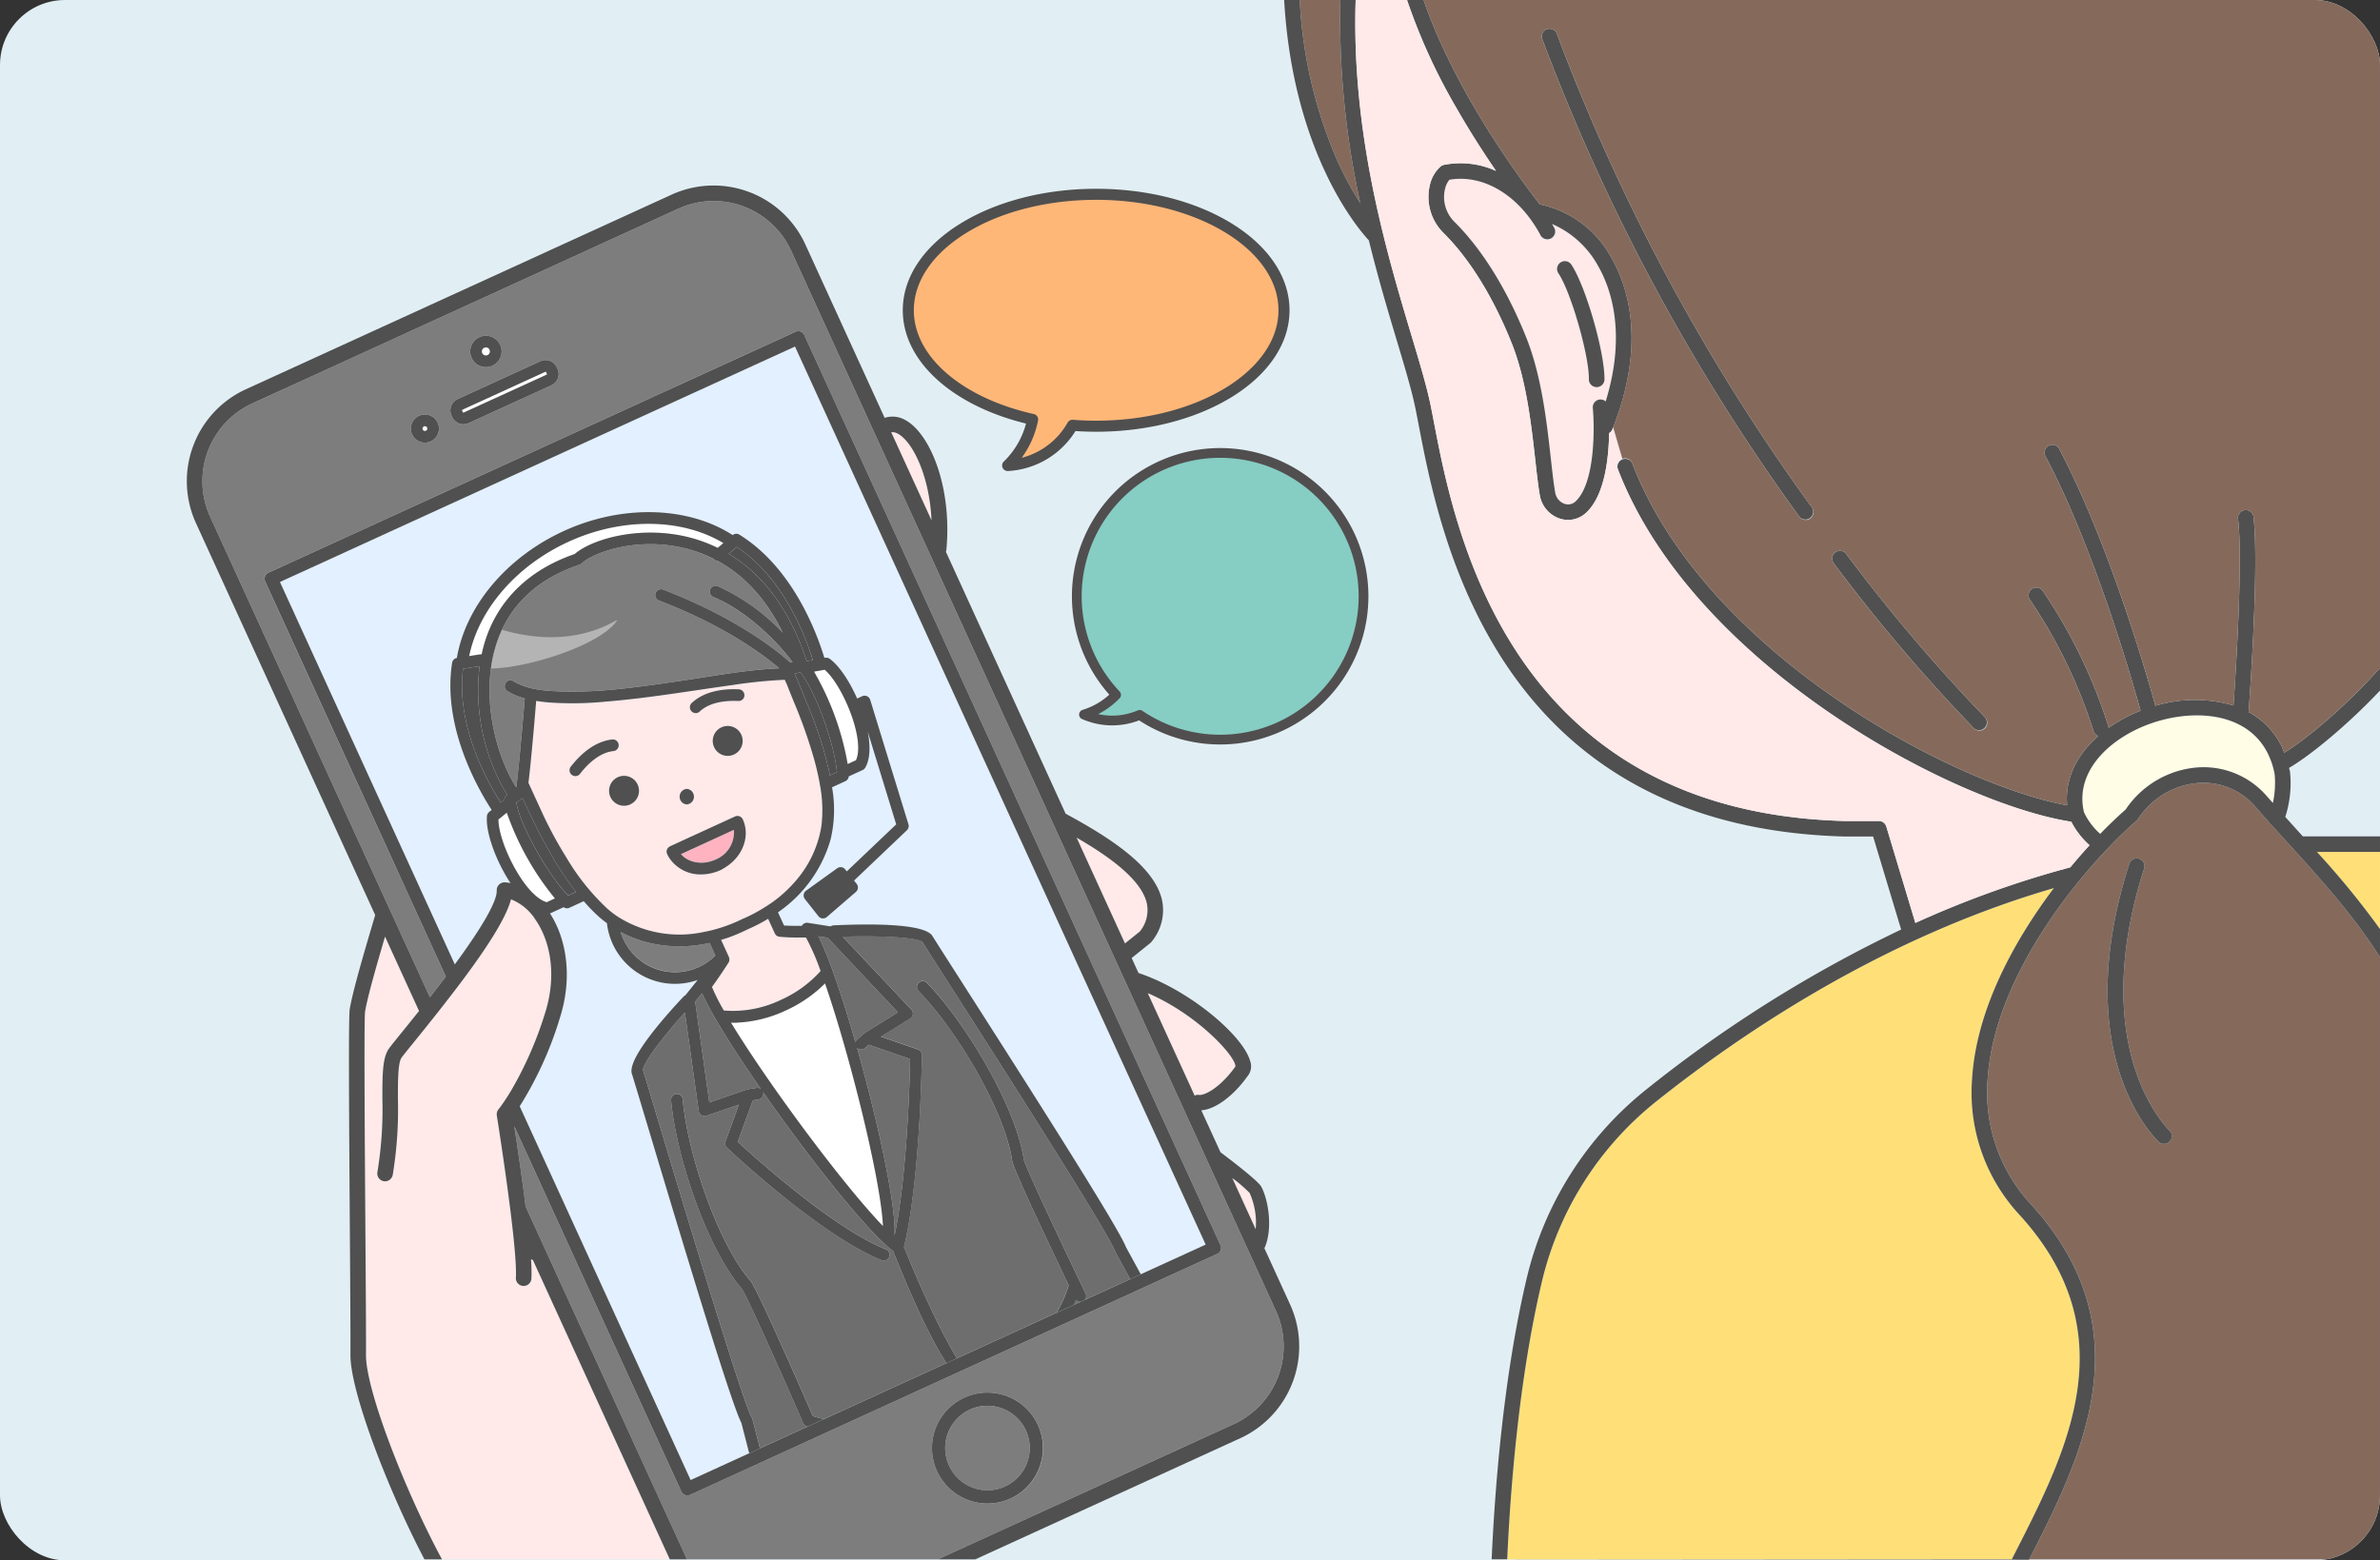 <svg xmlns="http://www.w3.org/2000/svg" xmlns:xlink="http://www.w3.org/1999/xlink" width="366" height="240" viewBox="0 0 366 240">
  <rect x="0" y="0" width="366" height="240" fill="#333333" stroke="none"/>
  <defs>
    <clipPath id="clip-path">
      <rect id="長方形_1425" data-name="長方形 1425" width="366" height="240" rx="10" transform="translate(295 2009)" fill="#e1eff5"/>
    </clipPath>
    <clipPath id="clip-path-2">
      <path id="パス_1644" data-name="パス 1644" d="M97.512,210.715l63.662-29.106-32.652-58.255L120.91,92.391,96.456,58.969l-35.28,6.2-12.9,27.225,8.769,26.693L75.432,134.8l5.935,6.4-2.181,12.243Z" transform="translate(-48.276 -58.969)" fill="none"/>
    </clipPath>
  </defs>
  <g id="グループ_1043" data-name="グループ 1043" transform="translate(-295 -2079)">
    <rect id="長方形_1431" data-name="長方形 1431" width="366" height="240" rx="10" transform="translate(295 2079)" fill="#e1eff5"/>
    <g id="マスクグループ_11" data-name="マスクグループ 11" transform="translate(0 70)" clip-path="url(#clip-path)">
      <g id="グループ_939" data-name="グループ 939" transform="translate(305.141 2010.671)">
        <g id="グループ_938" data-name="グループ 938" transform="translate(18.579 -2.023)">
          <g id="グループ_936" data-name="グループ 936">
            <g id="グループ_929" data-name="グループ 929">
              <g id="グループ_926" data-name="グループ 926" transform="translate(14.328)">
                <path id="パス_1591" data-name="パス 1591" d="M167.953-2.023h-6.265a70.71,70.71,0,0,0,5.744,24.955,50.287,50.287,0,0,0,3.585,6.649A132.2,132.2,0,0,1,167.953-2.023Z" transform="translate(-4.877 2.023)" fill="#856a5c"/>
                <path id="パス_1592" data-name="パス 1592" d="M155.64,137.285c.049-1.565-5.844-8-13.489-11.283l7.208,15.764a1.165,1.165,0,0,1,.674-.109c.786.133,3.216-1.026,5.6-4.366Z" transform="translate(-8.704 27.099)" fill="#ffe9e9"/>
                <path id="パス_1593" data-name="パス 1593" d="M153.026,149.788l3.6,7.874a11.185,11.185,0,0,0-.926-5.573A21.8,21.8,0,0,0,153.026,149.788Z" transform="translate(-6.574 31.758)" fill="#ffe9e9"/>
                <path id="パス_1594" data-name="パス 1594" d="M142.721,120.454a5.159,5.159,0,0,0,1.1-4.294c-.8-3.655-5.731-7.209-10.809-10.155l7.439,16.275Z" transform="translate(-10.495 23.182)" fill="#ffe9e9"/>
                <path id="パス_1595" data-name="パス 1595" d="M110.209,54.1a1.7,1.7,0,0,0-1.038-.234l6.2,13.553C115.051,60.432,112.4,55.283,110.209,54.1Z" transform="translate(-15.164 12.968)" fill="#ffe9e9"/>
                <path id="パス_1596" data-name="パス 1596" d="M269,104.775a14.7,14.7,0,0,1,10.787-6.461,12.864,12.864,0,0,1,10.8,4.249c.348.4.708.8,1.06,1.2a14.616,14.616,0,0,0,.275-4.425,12.143,12.143,0,0,0-1.081-3.25c-3.292-6.494-11.81-6.848-18.33-4.426-6.013,2.233-11.393,7.276-9.919,13.525a10.163,10.163,0,0,0,2.5,3.328C266.5,107.058,267.829,105.8,269,104.775Z" transform="translate(14.837 20.102)" fill="#fffde5"/>
                <path id="パス_1597" data-name="パス 1597" d="M293.94,105.56a1.167,1.167,0,0,1-.478-.537c-.768-.857-1.526-1.709-2.269-2.566a10.511,10.511,0,0,0-8.8-3.46,12.254,12.254,0,0,0-9.077,5.513,1.132,1.132,0,0,1-.224.26c-7.5,6.514-21.943,23.244-22.928,39.949a25.283,25.283,0,0,0,6.732,19.142c17.584,19.342,7.675,38.851-.32,54.538H310.73V126.137c-4.038-6.525-9.335-12.359-14.337-17.867C295.553,107.347,294.741,106.45,293.94,105.56Zm-15.773,48.561a1.192,1.192,0,0,1-1.686.055c-.573-.533-13.9-13.426-4.551-42.66a1.2,1.2,0,1,1,2.278.728c-4.638,14.5-3.321,24.664-1.4,30.633,2.074,6.441,5.277,9.524,5.309,9.554A1.2,1.2,0,0,1,278.166,154.121Z" transform="translate(12.442 21.801)" fill="#856a5c"/>
                <path id="パス_1598" data-name="パス 1598" d="M302.425,120.017V107.85h-9.917A128.442,128.442,0,0,1,302.425,120.017Z" transform="translate(20.746 23.544)" fill="#ffe078"/>
                <path id="パス_1599" data-name="パス 1599" d="M267.215,162.817a27.6,27.6,0,0,1-7.35-20.893c.628-10.644,6.406-21.236,12.584-29.423-25.85,7.5-47.4,21.849-61.151,32.816a50.325,50.325,0,0,0-17.524,27.476c-3.629,15.171-4.926,32.56-5.39,42.952h77.6c.175-.343.346-.682.523-1.027C274.567,198.894,283.708,180.961,267.215,162.817Z" transform="translate(0.352 24.455)" fill="#ffe078"/>
                <path id="パス_1600" data-name="パス 1600" d="M196.747,30.5a1.2,1.2,0,0,1-1.618-.5c-3.272-6.159-8.757-9.5-14.057-8.6a3.479,3.479,0,0,0-.672,1.422,5.364,5.364,0,0,0,1.424,5.03c5.387,5.343,8.986,12.619,11.055,17.781,2.368,5.91,3.157,12.961,3.792,18.628.23,2.058.429,3.835.672,5.239a2.2,2.2,0,0,0,1.429,1.746,1.663,1.663,0,0,0,1.724-.383c3-2.815,2.92-11.319,2.637-14.358a1.2,1.2,0,0,1,1.08-1.3,1.172,1.172,0,0,1,.9.3c3.258-10.592.749-17.546-1.2-20.9a14.742,14.742,0,0,0-7.065-6.415c.129.226.263.445.387.677A1.2,1.2,0,0,1,196.747,30.5Zm1.5,3.736a1.2,1.2,0,0,1,1.655.349c2.159,3.314,5.021,13.251,5.021,17.431a1.2,1.2,0,0,1-2.392,0c0-3.706-2.728-13.2-4.634-16.125A1.2,1.2,0,0,1,198.252,34.235Z" transform="translate(-1.242 6.584)" fill="#ffe9e9"/>
                <path id="パス_1601" data-name="パス 1601" d="M30.561,79.058l18.09,39.568,1.527,3.339,7.276,15.915c3.441-4.691,6.521-9.439,6.447-11.382a1.2,1.2,0,0,1,1.269-1.238c2.416.147,4.838,1.735,6.645,4.357,2.993,4.342,3.684,10.439,1.851,16.31a56.037,56.037,0,0,1-6.234,13.779l12.457,27.245L81.284,190l12.433,27.194,79.208-36.213L109.769,42.845Z" transform="translate(-30.561 10.811)" fill="#e2f0ff"/>
              </g>
              <g id="グループ_927" data-name="グループ 927" transform="translate(2.393 31.273)">
                <path id="パス_1602" data-name="パス 1602" d="M185.695,194.866l-3.493-7.64-.861-1.881-6.416-14.036-1.751-3.827L111.135,31.788A13.112,13.112,0,0,0,93.76,25.314L28.238,55.272a13.15,13.15,0,0,0-6.473,17.375L48.2,130.475l1.51,3.3,5.86,12.817c.793-1.014,1.618-2.086,2.45-3.188l-6.769-14.8-1.515-3.315-19.5-42.644a1.017,1.017,0,0,1,.5-1.347L111.8,44.239a1.017,1.017,0,0,1,1.348.5l64,139.984a1.018,1.018,0,0,1-.5,1.348l-81.057,37.06a1.014,1.014,0,0,1-.779.028,1.015,1.015,0,0,1-.569-.53L80.089,191.668,78.778,188.8,68.547,166.424c.415,2.686,1.154,7.619,1.75,12.371l3.329,7.283,1.205,2.636L95.1,233.055h38.6l45.522-20.813a13.152,13.152,0,0,0,6.472-17.376ZM63.182,45.068a2.413,2.413,0,1,1-1.192,3.2A2.411,2.411,0,0,1,63.182,45.068ZM55.709,61.094a2.162,2.162,0,1,1,1.067-2.863A2.148,2.148,0,0,1,55.709,61.094ZM75.256,51.4a1.9,1.9,0,0,1-.989,1.066l-12.74,5.824a1.9,1.9,0,0,1-2.519-.938l-.111-.245a1.9,1.9,0,0,1,.938-2.517l12.738-5.825a1.9,1.9,0,0,1,2.519.938l.111.245A1.885,1.885,0,0,1,75.256,51.4ZM144.87,223.7a8.534,8.534,0,1,1,4.213-11.311A8.484,8.484,0,0,1,144.87,223.7Z" transform="translate(-20.581 -24.128)" fill="#7d7d7e"/>
                <path id="パス_1603" data-name="パス 1603" d="M66.814,46.091a.087.087,0,0,0-.036.007L54.04,51.923a.116.116,0,0,0-.053.14l.112.245a.118.118,0,0,0,.14.053l12.74-5.825a.117.117,0,0,0,.051-.14l-.112-.245A.121.121,0,0,0,66.814,46.091Z" transform="translate(-14.039 -19.826)" fill="#fff"/>
                <path id="パス_1604" data-name="パス 1604" d="M49.392,53.112a.37.37,0,0,0-.129-.024.369.369,0,0,0-.334.521A.368.368,0,0,0,49.6,53.3.36.36,0,0,0,49.392,53.112Z" transform="translate(-15.035 -18.456)" fill="#fff"/>
                <path id="パス_1605" data-name="パス 1605" d="M122.6,179.087a6.5,6.5,0,1,0,5.922,3.8A6.469,6.469,0,0,0,122.6,179.087Z" transform="translate(-1.87 6.224)" fill="#7d7d7e"/>
                <path id="パス_1606" data-name="パス 1606" d="M56.928,44.157a.631.631,0,0,0,.474-.018.619.619,0,1,0-.514-1.127.619.619,0,0,0,.041,1.144Z" transform="translate(-13.54 -20.44)" fill="#fff"/>
                <path id="パス_1607" data-name="パス 1607" d="M67.343,169.434l-.3-.141a25.378,25.378,0,0,1,.062,2.994,1.2,1.2,0,0,1-1.193,1.119c-.025,0-.051,0-.077,0a1.2,1.2,0,0,1-1.118-1.27c.016-.231.019-.509.018-.812-.01-2.058-.376-5.652-.849-9.455-.167-1.338-.347-2.7-.529-4.031-.2-1.454-.4-2.865-.588-4.163-.533-3.669-.971-6.409-.983-6.483a1.2,1.2,0,0,1,.263-.956c.011-.012.293-.36.756-1.031.191-.276.413-.61.66-1,.2-.312.413-.663.639-1.048a56.459,56.459,0,0,0,5.149-11.869c1.617-5.175,1.043-10.5-1.535-14.238a7.928,7.928,0,0,0-3.75-3.112c-.764,2.9-3.678,7.4-7.5,12.511-.228.306-.462.615-.7.923s-.463.61-.7.917q-1.191,1.555-2.461,3.162c-.277.35-.554.7-.835,1.054s-.556.7-.836,1.045q-.886,1.1-1.785,2.216c-.977,1.205-1.75,2.159-2.013,2.528-.562.786-.562,3.6-.562,6.321a61.763,61.763,0,0,1-.8,11.728,1.193,1.193,0,0,1-.227.49,1.179,1.179,0,0,1-1.172.459,1.2,1.2,0,0,1-.95-1.4,59.865,59.865,0,0,0,.762-11.278c0-3.659,0-6.3,1.007-7.711.306-.429,1.02-1.311,2.1-2.644.642-.793,1.525-1.884,2.53-3.145L44.6,119.677c-1.46,4.953-2.715,9.4-3.071,11.538-.173,1.294-.045,19.873.048,33.439.061,8.836.114,16.468.093,19.372-.038,5.416,6.069,21.027,11.684,31.438H88.388Z" transform="translate(-16.495 -6.537)" fill="#ffe9e9"/>
              </g>
              <g id="グループ_928" data-name="グループ 928">
                <path id="パス_1608" data-name="パス 1608" d="M184.3,185.6c1.3-2.828.682-7.249-.464-9.444-.386-.74-3.155-2.962-6.29-5.33l-2.948-6.447c2.141-.145,4.914-2.166,7.114-5.256a2.385,2.385,0,0,0,.386-2.355c-1.1-3.894-9.312-10.9-17.158-13.512l-1.052-2.3,2.863-2.3a1.261,1.261,0,0,0,.2-.21,7.573,7.573,0,0,0,1.614-6.363c-1.144-5.25-8.084-9.675-14.831-13.327L135.324,78.475a1.235,1.235,0,0,0,.062-.212c.942-9.777-2.535-18.021-6.3-20.051a3.92,3.92,0,0,0-3.185-.342L113.7,31.184a15.525,15.525,0,0,0-20.546-7.654L27.635,53.487a15.545,15.545,0,0,0-7.654,20.546l27.577,60.315c-1.8,6.033-3.475,11.814-3.915,14.456-.195,1.168-.121,14.161.014,33.848.061,8.828.114,16.453.093,19.34-.039,5.591,5.739,20.7,11.381,31.455h2.694c-5.615-10.411-11.722-26.022-11.684-31.438.02-2.9-.032-10.536-.093-19.372-.093-13.566-.221-32.145-.048-33.439.356-2.136,1.611-6.584,3.071-11.538L54.3,149.1c-1.006,1.262-1.888,2.352-2.53,3.145-1.081,1.333-1.795,2.215-2.1,2.644-1.007,1.409-1.007,4.052-1.007,7.711a59.865,59.865,0,0,1-.762,11.278,1.2,1.2,0,0,0,.95,1.4,1.179,1.179,0,0,0,1.172-.459,1.193,1.193,0,0,0,.227-.49,61.764,61.764,0,0,0,.8-11.728c0-2.722,0-5.536.562-6.321.263-.37,1.036-1.323,2.013-2.528q.9-1.11,1.785-2.216c.28-.349.56-.7.836-1.045s.557-.7.835-1.054q1.266-1.6,2.461-3.162.353-.461.7-.917c.234-.309.468-.617.7-.923,3.823-5.116,6.738-9.614,7.5-12.511a7.928,7.928,0,0,1,3.75,3.112c2.578,3.741,3.152,9.064,1.535,14.238a56.459,56.459,0,0,1-5.149,11.869c-.226.385-.44.735-.639,1.048-.248.39-.469.724-.66,1-.463.671-.745,1.019-.756,1.031a1.2,1.2,0,0,0-.263.956c.012.074.45,2.814.983,6.483.189,1.3.39,2.709.588,4.163.182,1.331.361,2.693.529,4.031.474,3.8.84,7.4.849,9.455,0,.3,0,.581-.018.812a1.2,1.2,0,0,0,1.118,1.27c.025,0,.051,0,.077,0a1.2,1.2,0,0,0,1.193-1.119,25.378,25.378,0,0,0-.062-2.994l.3.141,21.045,46.03H95.5l-20.272-44.34-1.205-2.636-3.329-7.283c-.6-4.752-1.335-9.685-1.75-12.371L79.17,189.191l1.311,2.869,14.157,30.962a1.019,1.019,0,0,0,.924.594,1.026,1.026,0,0,0,.423-.092l81.057-37.06a1.018,1.018,0,0,0,.5-1.348l-64-139.984a1.017,1.017,0,0,0-1.348-.5L31.138,81.69a1.017,1.017,0,0,0-.5,1.347l19.5,42.644L51.648,129l6.769,14.8c-.832,1.1-1.657,2.174-2.45,3.188l-5.86-12.817-1.51-3.3L22.157,73.038A13.15,13.15,0,0,1,28.63,55.664L94.152,25.706a13.112,13.112,0,0,1,17.375,6.473l62.039,135.694,1.751,3.827,6.416,14.036.861,1.881,3.493,7.64a13.152,13.152,0,0,1-6.472,17.376l-45.522,20.813h5.755l40.762-18.638a15.546,15.546,0,0,0,7.652-20.546Zm-2.266-8.5a11.185,11.185,0,0,1,.926,5.573l-3.6-7.874A21.8,21.8,0,0,1,182.034,177.093Zm-2.19-19.463,0,.006c-2.387,3.34-4.817,4.5-5.6,4.366a1.165,1.165,0,0,0-.674.109l-7.208-15.764C174,149.628,179.893,156.065,179.844,157.631Zm-13.613-25.043a5.159,5.159,0,0,1-1.1,4.294l-2.272,1.825-7.439-16.275C160.5,125.379,165.435,128.933,166.232,132.588ZM127.953,60.317c2.188,1.18,4.842,6.33,5.158,13.318l-6.2-13.553A1.7,1.7,0,0,1,127.953,60.317ZM112.116,46.9l63.156,138.136L96.064,221.252,83.631,194.058l-1.394-3.049L69.779,163.763a56.037,56.037,0,0,0,6.234-13.779c1.833-5.872,1.142-11.968-1.851-16.31-1.807-2.621-4.23-4.209-6.645-4.357a1.2,1.2,0,0,0-1.269,1.238c.074,1.943-3.006,6.691-6.447,11.382l-7.276-15.915L51,122.684,32.908,83.116Z" transform="translate(-18.579 6.754)" fill="#505050"/>
                <path id="パス_1609" data-name="パス 1609" d="M52.6,51.651A1.879,1.879,0,0,0,52.65,53.1l.111.245a1.9,1.9,0,0,0,2.519.938l12.74-5.824a1.9,1.9,0,0,0,.936-2.519l-.111-.245a1.9,1.9,0,0,0-2.519-.938L53.588,50.586A1.877,1.877,0,0,0,52.6,51.651Zm1.735.567,12.738-5.825a.087.087,0,0,1,.036-.007.121.121,0,0,1,.1.06l.112.245a.117.117,0,0,1-.051.14l-12.74,5.825a.118.118,0,0,1-.14-.053l-.112-.245A.116.116,0,0,1,54.334,52.217Z" transform="translate(-11.94 11.153)" fill="#505050"/>
                <path id="パス_1610" data-name="パス 1610" d="M50.313,51.725a2.162,2.162,0,1,0,1.21,1.128A2.145,2.145,0,0,0,50.313,51.725Zm-.6,2.359a.369.369,0,0,1-.488-.181.368.368,0,0,1,.334-.521.37.37,0,0,1,.129.024.36.36,0,0,1,.206.191A.369.369,0,0,1,49.711,54.084Z" transform="translate(-12.935 12.524)" fill="#505050"/>
                <path id="パス_1611" data-name="パス 1611" d="M119.965,193.915a8.531,8.531,0,1,0-4.783-4.446A8.557,8.557,0,0,0,119.965,193.915Zm8.891-10.7a6.5,6.5,0,1,1-5.922-3.8A6.51,6.51,0,0,1,128.856,183.217Z" transform="translate(0.191 37.164)" fill="#505050"/>
                <path id="パス_1612" data-name="パス 1612" d="M56.6,46.131a2.413,2.413,0,1,0-1.353-1.258A2.4,2.4,0,0,0,56.6,46.131Zm.586-2.825a.61.61,0,0,1,.257-.057.62.62,0,0,1,.257,1.184.631.631,0,0,1-.474.018.619.619,0,0,1-.041-1.144Z" transform="translate(-11.441 10.539)" fill="#505050"/>
                <path id="パス_1613" data-name="パス 1613" d="M274.256,238.236l.03-.059c8-15.686,17.9-35.2.32-54.538a25.283,25.283,0,0,1-6.732-19.142c.985-16.705,15.429-33.435,22.928-39.949a1.132,1.132,0,0,0,.224-.26,12.254,12.254,0,0,1,9.077-5.513,10.511,10.511,0,0,1,8.8,3.46c.743.857,1.5,1.709,2.269,2.566a1.167,1.167,0,0,0,.478.537c.8.89,1.613,1.787,2.453,2.71,5,5.508,10.3,11.343,14.337,17.867v-4.378a128.442,128.442,0,0,0-9.917-12.167h9.917v-2.392H316.365l-.489-.538c-.758-.836-1.49-1.646-2.218-2.453a17.025,17.025,0,0,0,.728-6.954c-.038-.2-.105-.389-.151-.588,3.356-1.956,9.185-6.766,14.208-12.129v-3.5c-4.9,5.6-11.226,11.015-14.941,13.29-.14-.343-.261-.7-.425-1.024a12.13,12.13,0,0,0-5.06-5.237c.246-3.384,1.618-23.061.738-30.106a1.2,1.2,0,0,0-2.374.3c.788,6.3-.349,23.9-.691,28.808a20.933,20.933,0,0,0-12.012.043c-1.405-5.074-7.206-25.167-14.824-39.587a1.2,1.2,0,0,0-2.116,1.117c7.578,14.344,13.351,34.457,14.667,39.229a22.964,22.964,0,0,0-4.92,2.638,1.335,1.335,0,0,0-.013-.169,79.41,79.41,0,0,0-10.05-20.811,1.2,1.2,0,1,0-1.974,1.349,78.434,78.434,0,0,1,9.724,20.116,1.188,1.188,0,0,0,.716.777c-3.14,2.758-5.175,6.418-4.774,10.65-18.027-3.329-55.852-23.751-66.873-52.606a1.2,1.2,0,0,0-2.234.854c11.549,30.238,51.658,51.459,69.739,54.277a12.5,12.5,0,0,0,2.81,3.612c-.966,1.056-1.959,2.19-2.957,3.4a152.632,152.632,0,0,0-23.83,8.555l-4.468-14.83a1.2,1.2,0,0,0-1.144-.85h-5.3C194.228,123.2,185.888,79.7,182.749,63.32c-.21-1.1-.4-2.074-.572-2.9-.586-2.786-1.648-6.33-2.877-10.433-3.867-12.907-9.323-31.137-8.588-52.01h-2.365a132.2,132.2,0,0,0,3.064,31.6,50.287,50.287,0,0,1-3.585-6.649,70.711,70.711,0,0,1-5.744-24.955h-2.4c1.275,23.74,11.364,35.526,13.045,37.328,1.433,5.835,2.985,11.02,4.287,15.368,1.214,4.052,2.263,7.551,2.828,10.239.171.816.355,1.775.563,2.859,3.238,16.893,11.84,61.767,65.43,63.229h4.439l4.308,14.3,0,.011a200.541,200.541,0,0,0-39.153,24.569,52.726,52.726,0,0,0-18.359,28.789c-3.682,15.4-4.99,33.023-5.456,43.508m2.393,0c.464-10.392,1.76-27.781,5.39-42.952a50.325,50.325,0,0,1,17.524-27.476c13.747-10.967,35.3-25.312,61.151-32.816-6.178,8.187-11.956,18.779-12.584,29.423a27.6,27.6,0,0,0,7.35,20.893c16.493,18.144,7.352,36.077-.712,51.9-.177.346-.348.684-.523,1.027M310.69,120.642a12.864,12.864,0,0,0-10.8-4.249,14.7,14.7,0,0,0-10.787,6.461c-1.168,1.022-2.495,2.283-3.907,3.738a10.163,10.163,0,0,1-2.5-3.328c-1.475-6.25,3.906-11.293,9.919-13.525,6.52-2.422,15.038-2.068,18.33,4.426a12.143,12.143,0,0,1,1.081,3.25,14.616,14.616,0,0,1-.275,4.425C311.4,121.442,311.038,121.044,310.69,120.642Z" transform="translate(9.057 2.023)" fill="#505050"/>
                <path id="パス_1614" data-name="パス 1614" d="M199.677,49.922a1.2,1.2,0,1,0,2.392,0c0-4.18-2.863-14.117-5.021-17.431a1.2,1.2,0,1,0-2,1.306C196.949,36.722,199.677,46.216,199.677,49.922Z" transform="translate(15.946 8.677)" fill="#505050"/>
                <path id="パス_1615" data-name="パス 1615" d="M251.985,96.43a1.2,1.2,0,0,0,1.685-1.7,262.262,262.262,0,0,1-21.392-25.2,1.2,1.2,0,0,0-1.906,1.445A265.018,265.018,0,0,0,251.985,96.43Z" transform="translate(22.857 15.946)" fill="#505050"/>
                <path id="パス_1616" data-name="パス 1616" d="M232.443,77.035a1.2,1.2,0,0,0,1.943-1.4A307.621,307.621,0,0,1,195.121,2.674a1.2,1.2,0,0,0-2.245.825A310.029,310.029,0,0,0,232.443,77.035Z" transform="translate(15.545 2.79)" fill="#505050"/>
                <path id="パス_1617" data-name="パス 1617" d="M189.215,24.623a13.178,13.178,0,0,0-8.006-.938,1.2,1.2,0,0,0-.524.252A5.366,5.366,0,0,0,179.03,26.8a7.8,7.8,0,0,0,2.058,7.316c5.1,5.055,8.535,12.02,10.519,16.973,2.248,5.609,3.017,12.481,3.635,18,.234,2.1.438,3.907.692,5.381a4.585,4.585,0,0,0,3.027,3.606,4.164,4.164,0,0,0,1.325.219,4.069,4.069,0,0,0,2.8-1.125c2.835-2.662,3.45-8.322,3.51-12.229a1.173,1.173,0,0,0,.507-.58c5.373-13.47,2.205-22.315-.161-26.388a16.29,16.29,0,0,0-10.995-8.211c-1.82-2.307-12.954-16.777-18-31.79H175.4a90.62,90.62,0,0,0,7.721,16.973C185.227,18.632,187.37,21.939,189.215,24.623Zm15.654,14.556c1.946,3.35,4.455,10.3,1.2,20.9a1.172,1.172,0,0,0-.9-.3,1.2,1.2,0,0,0-1.08,1.3c.283,3.039.362,11.543-2.637,14.358a1.663,1.663,0,0,1-1.724.383,2.2,2.2,0,0,1-1.429-1.746c-.243-1.4-.442-3.181-.672-5.239-.635-5.667-1.424-12.718-3.792-18.628-2.069-5.163-5.667-12.438-11.055-17.781a5.364,5.364,0,0,1-1.424-5.03,3.479,3.479,0,0,1,.672-1.422c5.3-.9,10.786,2.438,14.057,8.6a1.2,1.2,0,0,0,2.113-1.123c-.124-.232-.258-.451-.387-.677A14.742,14.742,0,0,1,204.869,39.179Z" transform="translate(12.138 2.023)" fill="#505050"/>
                <path id="パス_1618" data-name="パス 1618" d="M269.776,140.956c-1.921-5.97-3.237-16.131,1.4-30.633a1.2,1.2,0,1,0-2.278-.728c-9.348,29.234,3.979,42.127,4.551,42.66a1.192,1.192,0,0,0,1.686-.055,1.2,1.2,0,0,0-.051-1.69C275.053,150.48,271.85,147.4,269.776,140.956Z" transform="translate(29.801 23.722)" fill="#505050"/>
              </g>
            </g>
            <g id="グループ_935" data-name="グループ 935" transform="translate(35.514 72.939)">
              <g id="グループ_934" data-name="グループ 934" clip-path="url(#clip-path-2)">
                <g id="グループ_933" data-name="グループ 933" transform="translate(5.024 6.196)">
                  <g id="グループ_931" data-name="グループ 931" transform="translate(1.792 1.787)">
                    <path id="パス_1619" data-name="パス 1619" d="M61.935,100.92l-.642.456h0l-.329.233c.6,3.667,5.063,11.36,7.959,14.3l1.211-.556A49.5,49.5,0,0,1,67,110.787,92.453,92.453,0,0,1,61.935,100.92Z" transform="translate(-52.608 -58.736)" fill="#505050"/>
                    <path id="パス_1620" data-name="パス 1620" d="M60.5,104.46a.886.886,0,0,1,.356-.686l.053-.037a31.19,31.19,0,0,1-4.237-19.774l-2.539.393c-1.1,8.824,3.8,17.478,5.8,20.57Z" transform="translate(-53.976 -62.057)" fill="#505050"/>
                    <path id="パス_1621" data-name="パス 1621" d="M96.75,84.958c.69,1.547,1.308,3.122,1.953,4.69a60.843,60.843,0,0,1,3.365,10.392c.038.185.073.373.11.56l1.08-.5c-.342-4.113-3.264-12.511-5.652-15.36Z" transform="translate(-45.598 -61.904)" fill="#505050"/>
                    <path id="パス_1622" data-name="パス 1622" d="M100.266,86.183l.939-.169c-1.17-3.793-4.551-12.656-11.691-17.4l-1.24,1.061C92.778,72.381,97.381,77.31,100.266,86.183Z" transform="translate(-47.258 -65.063)" fill="#505050"/>
                    <path id="パス_1623" data-name="パス 1623" d="M56.813,85.721a21.868,21.868,0,0,1,.561-2.148c2.041-6.3,6.79-10.893,13.739-13.28,2.735-2.367,10.3-4.512,17.853-2.51a22.612,22.612,0,0,1,4.153,1.559l.865-.739c-6.4-3.854-15.614-3.966-23.819-.2-8,3.67-13.8,10.374-15.268,17.579l1.746-.27A.894.894,0,0,1,56.813,85.721Z" transform="translate(-53.796 -65.645)" fill="#fff"/>
                    <path id="パス_1624" data-name="パス 1624" d="M84.155,75.236c11.482,4.391,17.82,9.611,19.643,11.26l.316-.079c-2.673-3.643-7.5-8.089-12.114-9.993a.9.9,0,1,1,.684-1.659,31.547,31.547,0,0,1,9.93,7.129C99.8,76.119,96.12,72.761,92.592,70.839a.89.89,0,0,1-.6-.306l0,0A20.728,20.728,0,0,0,88,69c-7.571-2-14.471.5-16.322,2.223a.888.888,0,0,1-.324.194c-6.578,2.212-10.879,6.314-12.781,12.192-2.449,7.566-.313,16.743,3.049,22.065l.006-.043.014-.1c0-.036.03-.231.036-.276l.047-.385c.1-.837.188-1.675.274-2.514.038-.381.071-.763.108-1.144.3-3.07.57-6.144.828-9.219a10.591,10.591,0,0,1-2.068-.792c-.2-.1-.4-.208-.59-.328-.979-.609-.078-2.161.905-1.549,2.009,1.25,4.6,1.483,6.935,1.577,6.241.256,12.532-.708,18.689-1.6,5.042-.732,10.152-1.72,15.259-1.948-2.257-1.94-8.244-6.508-18.547-10.446a.9.9,0,0,1,.641-1.677Z" transform="translate(-53.284 -65.132)" fill="#7d7d7e"/>
                    <path id="パス_1625" data-name="パス 1625" d="M86.407,123.522a8.717,8.717,0,0,0,2.532-1.771l-.885-1.929a20.89,20.89,0,0,1-7.259.358,18.636,18.636,0,0,1-6.416-2.034,8.608,8.608,0,0,0,.4,1.063A8.78,8.78,0,0,0,86.407,123.522Z" transform="translate(-49.98 -55.362)" fill="#7d7d7e"/>
                    <path id="パス_1626" data-name="パス 1626" d="M115.706,165.666c-6.007-4.346-25.543-30.949-29.345-39.59-.023-.007-.043-.02-.066-.029l-1.021,1.276,2.171,15.492,5.751-1.979a.859.859,0,0,1,.154-.039l1.3-.2a.9.9,0,1,1,.274,1.772l-.773.12-2.324,6.375c2.436,2.251,14.653,13.309,22.847,16.572a.9.9,0,0,1-.664,1.667c-9.411-3.748-23.261-16.783-23.846-17.335a.9.9,0,0,1-.226-.959L92,143.144l-5,1.721a.9.9,0,0,1-1.18-.724l-2.126-15.174c-3.366,3.729-6.545,7.907-6.435,8.921.155.448,1.013,3.308,2.31,7.637C83.456,158.5,92.56,188.87,94,191.322a.877.877,0,0,1,.094.23l1.625,6.311,11.312-4.361a15.081,15.081,0,0,1-4.651-.9.9.9,0,0,1-.5-.481c-3.27-7.492-8.725-19.731-9.446-20.675-5.311-6.123-10.118-20.386-10.87-29.05a.9.9,0,0,1,1.787-.155c.729,8.391,5.347,22.158,10.434,28.026.819.834,6.855,14.531,9.586,20.783,5.361,1.827,13.061.065,22.9-5.226C123.093,183,118.955,173.845,115.706,165.666Z" transform="translate(-49.417 -53.814)" fill="#6e6e6e"/>
                    <path id="パス_1627" data-name="パス 1627" d="M105.694,98.334c1.464-3.219-2.092-11.594-4.81-13.919l-1.636.292a43.114,43.114,0,0,1,5.173,14.211Z" transform="translate(-45.109 -61.969)" fill="#fff"/>
                    <path id="パス_1628" data-name="パス 1628" d="M58.659,103.842c-.011,3.577,4.021,11.733,7.416,12.722l1.271-.584a43.134,43.134,0,0,1-7.4-13.188Z" transform="translate(-53.059 -58.369)" fill="#fff"/>
                    <path id="パス_1629" data-name="パス 1629" d="M103.027,124.759a20.551,20.551,0,0,1-6.018,4.152,19.727,19.727,0,0,1-8.089,1.9c-.122,0-.234-.022-.356-.025,5.656,9.317,17.188,24.88,23.368,31.291C111.626,155.061,106.876,135.9,103.027,124.759Z" transform="translate(-47.201 -54.066)" fill="#fff"/>
                    <path id="パス_1630" data-name="パス 1630" d="M139.86,174.826a.888.888,0,0,1-.389.09.9.9,0,0,1-.665-.3,18.093,18.093,0,0,1-2.6,4.487l12.113-5.507-3.454-6.326a.957.957,0,0,1-.061-.139c-.923-2.688-18.013-29.4-25.312-40.8-2.436-3.808-4.044-6.323-4.3-6.76-.745-.731-6.7-1.006-12.265-.822l10.55,11.2a.9.9,0,0,1-.179,1.378l-4.493,2.79,5.7,1.977a.9.9,0,0,1,.6.857c-.01.79-.265,19.283-2.756,29.494,3.783,9.5,8.9,19.712,10.573,19.932a29.883,29.883,0,0,0,8.749-5.12.905.905,0,0,1,.1-.087,17.815,17.815,0,0,0,5.886-8.769c0-.017.017-.029.022-.044-3.185-6.636-8.6-18.061-8.7-19.177-1.124-7.631-8.552-20.109-14.438-26.132a.9.9,0,0,1,1.283-1.253c6.077,6.22,13.756,19.165,14.936,27.177.245,1.17,5.967,13.286,9.516,20.65A.9.9,0,0,1,139.86,174.826Z" transform="translate(-44.388 -55.254)" fill="#6e6e6e"/>
                    <path id="パス_1631" data-name="パス 1631" d="M112.938,134.85l-6.358-2.205-.582.525a.943.943,0,0,1-1.216-.014c.515,1.822,1.019,3.686,1.5,5.548,2.56,9.852,4.52,19.667,4.25,23.324C112.469,152.892,112.871,138.105,112.938,134.85Z" transform="translate(-44.025 -52.522)" fill="#6e6e6e"/>
                    <path id="パス_1632" data-name="パス 1632" d="M86.693,126.128c-.184.264-.377.531-.574.8a30.449,30.449,0,0,0,1.826,3.622,17.005,17.005,0,0,0,8.794-1.646,18.086,18.086,0,0,0,6.086-4.427,35.055,35.055,0,0,0-2.253-5.158c-.4,0-.814.007-1.229,0a25.743,25.743,0,0,1-2.864-.118.9.9,0,0,1-.694-.514l-1.03-2.245a26.037,26.037,0,0,1-3.081,1.592l-.123.061v0l-.047.02q-.411.2-.829.389c-.722.326-1.455.624-2.2.883-.317.11-.637.207-.957.3l.375.819.836,1.821c.011.025,0,.054.014.079a.885.885,0,0,1-.077.782C88.132,124.02,87.46,125.038,86.693,126.128Z" transform="translate(-47.68 -55.694)" fill="#ffe9e9"/>
                    <path id="パス_1633" data-name="パス 1633" d="M89.6,124.477c.3-.059.6-.118.9-.189.523-.124,1.039-.271,1.552-.433q.854-.269,1.684-.6c.615-.249,1.222-.513,1.809-.812.025-.012.048-.01.073-.019h0a23.224,23.224,0,0,0,3.011-1.583c.257-.158.515-.315.765-.483s.507-.332.752-.512a20.184,20.184,0,0,0,3.527-3.264,16.914,16.914,0,0,0,3.908-8.407,20.987,20.987,0,0,0-.226-6.281,1.064,1.064,0,0,1-.033-.181c-.212-1.2-.49-2.391-.8-3.551a75.67,75.67,0,0,0-3.145-8.958c-.329-.807-.649-1.618-.975-2.426l-.17-.425-.019-.037c-.1-.2-.187-.4-.277-.606a75.688,75.688,0,0,0-8.049.81c-6.489.9-12.957,2.017-19.491,2.551a52.322,52.322,0,0,1-8.732.126c-.645-.055-1.3-.132-1.953-.234-.179,2.137-.36,4.275-.557,6.412-.19,2.064-.38,4.131-.631,6.189l2.175,4.74a62.553,62.553,0,0,0,3.608,6.661,35.251,35.251,0,0,0,6.271,7.887c.011.01.02.022.031.031a15.1,15.1,0,0,0,1.7,1.3A17.69,17.69,0,0,0,89.6,124.477Zm-1.971-35.2c2.044-1.923,5.072-2.211,7.247-2.108a.9.9,0,0,1,.855.936.87.87,0,0,1-.936.855c-1.831-.08-4.349.132-5.936,1.624a.9.9,0,0,1-1.229-1.307Zm6.494,7.929a2.3,2.3,0,1,1,1.134-3.055A2.3,2.3,0,0,1,94.12,97.209Zm-7.251,5.279a1.2,1.2,0,0,1,0,2.392A1.2,1.2,0,0,1,86.869,102.487Zm-7.551-.666a2.3,2.3,0,1,1-3.054-1.134A2.3,2.3,0,0,1,79.319,101.821Zm-8.827-1.707a.9.9,0,1,1-1.412-1.106c1.344-1.715,3.534-3.823,6.325-4.12a.9.9,0,1,1,.189,1.784C73.425,96.9,71.622,98.671,70.492,100.115ZM84.22,113.174a5.225,5.225,0,0,1-.372-.666.9.9,0,0,1-.026-.686.88.88,0,0,1,.379-.44.9.9,0,0,1,.087-.063l10-4.589a.9.9,0,0,1,1.19.441c1.205,2.629-.047,5.806-2.774,7.436a6.777,6.777,0,0,1-.676.386,7.174,7.174,0,0,1-1.092.389,6.943,6.943,0,0,1-1.836.261A5.762,5.762,0,0,1,84.22,113.174Z" transform="translate(-52.303 -61.715)" fill="#ffe9e9"/>
                    <path id="パス_1634" data-name="パス 1634" d="M87.443,109.582a4.523,4.523,0,0,0,2.826-4.577l-6.332,2.906-1.812.831a3.57,3.57,0,0,0,1.06.837,4.262,4.262,0,0,0,1.369.436,5.131,5.131,0,0,0,2.886-.433Z" transform="translate(-48.463 -57.936)" fill="#ffb3c0"/>
                    <path id="パス_1635" data-name="パス 1635" d="M101.232,118.92,99.81,118.7c1.611,3.2,3.714,9.407,5.694,16.309a.9.9,0,0,1,.267-.436l.975-.879a.83.83,0,0,1,.128-.1l5.159-3.2Z" transform="translate(-44.999 -55.254)" fill="#6e6e6e"/>
                    <g id="グループ_930" data-name="グループ 930" transform="translate(3.047 14.849)" opacity="0.42">
                      <path id="パス_1636" data-name="パス 1636" d="M58.6,79.185c5.122,1.724,12.161,2.554,18.58-1.109.065-.038.136,0,.1.063-2.882,4.174-16.023,7.931-20.736,7.247a23.933,23.933,0,0,1,.2-3.884Z" transform="translate(-56.524 -78.062)" fill="#fff"/>
                    </g>
                  </g>
                  <g id="グループ_932" data-name="グループ 932">
                    <path id="パス_1637" data-name="パス 1637" d="M83.07,102.131a1.2,1.2,0,0,0,0-2.392A1.2,1.2,0,0,0,83.07,102.131Z" transform="translate(-46.712 -57.18)" fill="#505050"/>
                    <path id="パス_1638" data-name="パス 1638" d="M73.1,101.324a2.3,2.3,0,1,0,1.134-3.055A2.3,2.3,0,0,0,73.1,101.324Z" transform="translate(-48.48 -57.509)" fill="#505050"/>
                    <path id="パス_1639" data-name="パス 1639" d="M87.557,91.858a2.3,2.3,0,1,0,3.055,1.132A2.3,2.3,0,0,0,87.557,91.858Z" transform="translate(-45.87 -58.765)" fill="#505050"/>
                    <path id="パス_1640" data-name="パス 1640" d="M75.348,94.184a.9.9,0,0,0-.987-.8c-2.791.3-4.981,2.4-6.325,4.12a.9.9,0,1,0,1.412,1.106c1.13-1.443,2.933-3.212,5.1-3.442A.9.9,0,0,0,75.348,94.184Z" transform="translate(-49.468 -58.425)" fill="#505050"/>
                    <path id="パス_1641" data-name="パス 1641" d="M84.175,90.594a.9.9,0,0,0,.615-.244c1.587-1.492,4.105-1.7,5.936-1.624a.87.87,0,0,0,.936-.855.9.9,0,0,0-.855-.936c-2.175-.1-5.2.185-7.247,2.108a.9.9,0,0,0,.615,1.551Z" transform="translate(-46.445 -59.691)" fill="#505050"/>
                    <path id="パス_1642" data-name="パス 1642" d="M160.24,184.273l-3.884-7.114c-1.076-2.831-12.865-21.413-25.467-41.107-2.339-3.653-4.028-6.293-4.268-6.7-1.178-2.007-10.048-1.9-15.228-1.651a.87.87,0,0,0-.444.16l-3.492-.55a.9.9,0,0,0-.92.444c0,.008,0,.017-.01.025-1.185,0-2.125-.014-2.739-.056l-.93-2.029a20.4,20.4,0,0,0,8.091-11.205,19.636,19.636,0,0,0,.224-8.028l2.059-.945a.894.894,0,0,0,.509-.727l2.139-.982a.907.907,0,0,0,.4-.364c.774-1.325.8-3.35.38-5.546l4.383,14.268L113.44,119.4l-.245-.311a.9.9,0,0,0-1.229-.171l-4.791,3.452a.9.9,0,0,0-.179,1.283l2.087,2.644a.9.9,0,0,0,.619.336.674.674,0,0,0,.085,0,.9.9,0,0,0,.586-.218l4.47-3.858a.9.9,0,0,0,.118-1.235l-.405-.513,8.128-7.737a.9.9,0,0,0,.239-.912l-5.884-19.153a.9.9,0,0,0-1.231-.551l-.776.355c-1.2-2.711-2.789-5.091-4.231-6.117a.9.9,0,0,0-.678-.152l-.127.023c-1.2-3.964-4.92-13.92-13.077-18.961a.9.9,0,0,0-1.03.067c-6.915-4.461-17.052-4.719-26-.612C61.191,71.058,54.912,78.48,53.5,86.436a.76.76,0,0,0,0,.128H53.5a.9.9,0,0,0-.749.746c-1.556,9.83,4.015,19.474,6.079,22.635l-.4.326a.9.9,0,0,0-.325.612c-.393,4.243,4.571,14.237,9.117,15.073a.934.934,0,0,0,.163.014.906.906,0,0,0,.374-.081l2.144-.984a.851.851,0,0,0,.879.09l2.206-1.013a26.922,26.922,0,0,0,2.24,2.313c.427.386.873.738,1.327,1.075A10.528,10.528,0,0,0,90.508,136.1l-1.9,2.369a.89.89,0,0,0-.273.194c-3.286,3.5-8.687,9.7-7.936,11.9.154.448,1.054,3.45,2.3,7.6,6.675,22.268,13.041,43.21,14.532,46.067l1.85,7.178a.9.9,0,0,0,.868.673.918.918,0,0,0,.323-.06l16.663-6.425a.881.881,0,0,0,.468-.429q6.913-1.345,16.013-6.431A31.749,31.749,0,0,0,142.7,193.3l17.125-7.784a.9.9,0,0,0,.415-1.246ZM92.98,71.335l0,0a.89.89,0,0,0,.6.306c3.528,1.922,7.208,5.28,10.023,11.056a31.547,31.547,0,0,0-9.93-7.129.9.9,0,1,0-.684,1.659c4.614,1.9,9.441,6.35,12.114,9.993l-.316.079c-1.824-1.649-8.162-6.869-19.643-11.26a.9.9,0,0,0-.641,1.677c10.3,3.938,16.29,8.506,18.547,10.446-5.108.228-10.218,1.216-15.259,1.948-6.158.893-12.448,1.857-18.689,1.6-2.331-.094-4.926-.328-6.935-1.577-.983-.612-1.885.94-.905,1.549.191.12.39.225.59.328a10.591,10.591,0,0,0,2.068.792c-.257,3.075-.525,6.149-.828,9.219-.037.381-.069.763-.108,1.144-.086.838-.173,1.677-.274,2.514l-.047.385c-.006.045-.032.24-.036.276l-.014.1-.006.043c-3.363-5.322-5.5-14.5-3.049-22.065,1.9-5.878,6.2-9.98,12.781-12.192a.888.888,0,0,0,.324-.194c1.851-1.722,8.751-4.227,16.322-2.223A20.728,20.728,0,0,1,92.98,71.335ZM70.269,117.183a62.553,62.553,0,0,1-3.608-6.661l-2.175-4.74c.251-2.058.441-4.125.631-6.189.2-2.137.378-4.275.557-6.412.653.1,1.308.179,1.953.234a52.322,52.322,0,0,0,8.732-.126c6.534-.533,13-1.65,19.491-2.551a75.688,75.688,0,0,1,8.049-.81c.091.2.179.407.277.606l.019.037.17.425c.325.808.646,1.619.975,2.426a75.67,75.67,0,0,1,3.145,8.958c.31,1.16.588,2.349.8,3.551.011.061.024.121.033.181a20.987,20.987,0,0,1,.226,6.281,16.914,16.914,0,0,1-3.908,8.407,20.184,20.184,0,0,1-3.527,3.264c-.245.179-.5.343-.752.512s-.508.325-.765.483a23.224,23.224,0,0,1-3.011,1.583h0c-.025.01-.048.007-.073.019-.587.3-1.195.563-1.809.812q-.831.334-1.684.6c-.513.161-1.03.309-1.552.433-.3.071-.6.13-.9.189a17.69,17.69,0,0,1-13.292-2.3,15.1,15.1,0,0,1-1.7-1.3c-.011-.01-.02-.022-.031-.031A35.251,35.251,0,0,1,70.269,117.183Zm23.013,19.189c.767-1.091,1.439-2.108,1.973-2.935a.885.885,0,0,0,.077-.782c-.01-.025,0-.054-.014-.079l-.836-1.821-.375-.819c.319-.1.64-.193.957-.3.746-.258,1.479-.556,2.2-.883q.418-.188.829-.389l.047-.02v0l.123-.061a26.037,26.037,0,0,0,3.081-1.592l1.03,2.245a.9.9,0,0,0,.694.514,25.743,25.743,0,0,0,2.864.118c.415,0,.831,0,1.229,0a35.055,35.055,0,0,1,2.253,5.158,18.086,18.086,0,0,1-6.086,4.427,17.005,17.005,0,0,1-8.794,1.646,30.449,30.449,0,0,1-1.826-3.622C92.906,136.9,93.1,136.636,93.282,136.372Zm22.861,7.906a.83.83,0,0,0-.128.1l-.975.879a.9.9,0,0,0-.267.436c-1.979-6.9-4.083-13.111-5.694-16.309l1.422.224,10.8,11.47Zm-20.155-1.594a19.727,19.727,0,0,0,8.089-1.9,20.551,20.551,0,0,0,6.018-4.152c3.85,11.137,8.6,30.3,8.906,37.319-6.18-6.411-17.712-21.974-23.368-31.291C95.754,142.662,95.867,142.684,95.989,142.684Zm24.789,32.76c.27-3.657-1.69-13.473-4.25-23.324-.483-1.862-.987-3.725-1.5-5.548a.943.943,0,0,0,1.216.014l.582-.525,6.358,2.205C123.116,151.521,122.714,166.308,120.778,175.443Zm-9.928-70.81c-.037-.187-.072-.374-.11-.56a60.843,60.843,0,0,0-3.365-10.392c-.645-1.568-1.263-3.143-1.953-4.69l.856-.214c2.388,2.849,5.31,11.247,5.652,15.36Zm4-2.331-1.272.584a43.114,43.114,0,0,0-5.173-14.211l1.636-.292C112.763,90.709,116.318,99.084,114.855,102.3Zm-6.638-15.415-.939.169c-2.886-8.872-7.489-13.8-11.992-16.508l1.24-1.061C103.665,74.232,107.047,83.095,108.216,86.888ZM70.639,68.7c8.2-3.766,17.423-3.655,23.819.2l-.865.739a22.612,22.612,0,0,0-4.153-1.559c-7.558-2-15.118.144-17.853,2.51-6.949,2.387-11.7,6.977-13.739,13.28a21.868,21.868,0,0,0-.561,2.148.894.894,0,0,0-.17-.008l-1.746.27C56.843,79.071,62.642,72.367,70.639,68.7Zm-16.21,19.54,2.539-.393A31.19,31.19,0,0,0,61.2,107.617l-.053.037a.886.886,0,0,0-.356.686l-.572.466C58.231,105.715,53.328,97.061,54.429,88.237Zm12.857,35.9c-3.4-.989-7.426-9.145-7.416-12.722l1.287-1.05a43.134,43.134,0,0,0,7.4,13.188Zm3.3-1.02c-2.9-2.941-7.357-10.634-7.959-14.3l.329-.233h0l.642-.456a92.453,92.453,0,0,0,5.062,9.867,49.5,49.5,0,0,0,3.134,4.567Zm8.485,6.672a8.607,8.607,0,0,1-.4-1.063,18.636,18.636,0,0,0,6.416,2.034,20.89,20.89,0,0,0,7.259-.358l.885,1.929a8.748,8.748,0,0,1-14.161-2.542Zm29.149,73.391c-2.731-6.252-8.767-19.95-9.586-20.783-5.087-5.868-9.7-19.635-10.434-28.026a.9.9,0,0,0-1.787.155c.752,8.664,5.56,22.927,10.87,29.05.721.945,6.177,13.183,9.446,20.675a.9.9,0,0,0,.5.481,15.081,15.081,0,0,0,4.651.9l-11.312,4.361-1.625-6.311a.877.877,0,0,0-.094-.23c-1.437-2.453-10.542-32.827-14.429-45.8-1.3-4.329-2.155-7.188-2.31-7.637-.11-1.014,3.069-5.192,6.435-8.921l2.126,15.174a.9.9,0,0,0,1.18.724l5-1.721-2.064,5.665a.9.9,0,0,0,.226.959c.585.552,14.434,13.587,23.846,17.335a.9.9,0,0,0,.664-1.667c-8.194-3.264-20.411-14.322-22.847-16.572L99,154.613l.773-.12a.9.9,0,1,0-.274-1.772l-1.3.2a.859.859,0,0,0-.154.039L92.3,154.939l-2.171-15.492,1.021-1.276c.023.008.043.022.066.029,3.8,8.641,23.339,35.245,29.345,39.59,3.249,8.179,7.387,17.337,10.561,20.159C121.278,203.239,113.577,205,108.216,203.174Zm37.874-13.383a18.092,18.092,0,0,0,2.6-4.487.9.9,0,0,0,.665.3.9.9,0,0,0,.807-1.287c-3.548-7.364-9.27-19.481-9.516-20.65-1.18-8.012-8.859-20.958-14.936-27.177a.9.9,0,0,0-1.283,1.253c5.886,6.024,13.314,18.5,14.438,26.132.1,1.116,5.514,12.541,8.7,19.177,0,.016-.018.028-.022.044a17.815,17.815,0,0,1-5.886,8.769l-.1.087a29.883,29.883,0,0,1-8.749,5.12c-1.675-.22-6.79-10.432-10.573-19.932,2.491-10.21,2.747-28.7,2.756-29.494a.9.9,0,0,0-.6-.857l-5.7-1.977,4.493-2.79a.9.9,0,0,0,.179-1.378l-10.55-11.2c5.567-.184,11.52.091,12.265.822.258.438,1.867,2.953,4.3,6.76,7.3,11.4,24.389,38.112,25.312,40.8a.956.956,0,0,0,.061.139l3.454,6.326Z" transform="translate(-52.478 -64.151)" fill="#505050"/>
                    <path id="パス_1643" data-name="パス 1643" d="M80.74,109.744a5.762,5.762,0,0,0,4.88,2.468,6.943,6.943,0,0,0,1.836-.261,7.174,7.174,0,0,0,1.092-.389,6.777,6.777,0,0,0,.676-.386c2.728-1.63,3.98-4.807,2.774-7.436a.9.9,0,0,0-1.19-.441l-10,4.589a.9.9,0,0,0-.087.063.88.88,0,0,0-.379.44.9.9,0,0,0,.026.686A5.225,5.225,0,0,0,80.74,109.744Zm9.889-4.389a4.523,4.523,0,0,1-2.826,4.577h0a5.131,5.131,0,0,1-2.886.433,4.262,4.262,0,0,1-1.369-.436,3.57,3.57,0,0,1-1.06-.837l1.812-.831Z" transform="translate(-47.031 -56.498)" fill="#505050"/>
                  </g>
                </g>
              </g>
            </g>
          </g>
          <g id="グループ_937" data-name="グループ 937" transform="translate(179.702)">
            <path id="パス_1645" data-name="パス 1645" d="M232.278,69.534a1.2,1.2,0,0,0-1.906,1.445,264.831,264.831,0,0,0,21.613,25.45,1.2,1.2,0,0,0,1.685-1.7A262.262,262.262,0,0,1,232.278,69.534Z" transform="translate(-156.846 15.946)" fill="none"/>
            <path id="パス_1646" data-name="パス 1646" d="M195.121,2.675a1.2,1.2,0,1,0-2.245.824,310.029,310.029,0,0,0,39.567,73.535,1.2,1.2,0,0,0,1.943-1.4A307.637,307.637,0,0,1,195.121,2.675Z" transform="translate(-164.157 2.79)" fill="none"/>
            <path id="パス_1647" data-name="パス 1647" d="M208.383,64.366a1.173,1.173,0,0,1-.507.58c-.061,3.907-.674,9.567-3.51,12.229a4.069,4.069,0,0,1-2.8,1.125,4.164,4.164,0,0,1-1.325-.219,4.585,4.585,0,0,1-3.027-3.606c-.255-1.473-.458-3.285-.692-5.381-.618-5.523-1.387-12.4-3.635-18-1.984-4.953-5.421-11.918-10.519-16.973a7.8,7.8,0,0,1-2.058-7.316,5.371,5.371,0,0,1,1.655-2.863,1.2,1.2,0,0,1,.524-.252,13.178,13.178,0,0,1,8.006.938c-1.845-2.685-3.988-5.991-6.091-9.673a90.619,90.619,0,0,1-7.721-16.973h-7.772c-.737,20.873,4.72,39.1,8.588,52.01,1.229,4.1,2.291,7.646,2.877,10.433.173.828.361,1.8.572,2.9,3.139,16.377,11.479,59.878,63.113,61.288h5.3a1.2,1.2,0,0,1,1.144.85l4.468,14.83a152.661,152.661,0,0,1,23.829-8.555c1-1.208,1.992-2.342,2.959-3.4a12.5,12.5,0,0,1-2.81-3.612c-18.082-2.817-58.191-24.039-69.739-54.277a1.2,1.2,0,0,1,.69-1.544l.016,0L208.5,64.04C208.46,64.15,208.428,64.254,208.383,64.366Z" transform="translate(-168.849 2.023)" fill="#ffe9e9"/>
            <path id="パス_1648" data-name="パス 1648" d="M177.527-2.023c5.047,15.013,16.18,29.483,18,31.79a16.29,16.29,0,0,1,10.995,8.211c2.346,4.04,5.471,12.778.281,26.063l1.414,4.861a1.2,1.2,0,0,1,1.528.692c11.02,28.855,48.846,49.277,66.873,52.606-.4-4.232,1.634-7.893,4.774-10.65a1.188,1.188,0,0,1-.716-.777,78.454,78.454,0,0,0-9.724-20.116,1.2,1.2,0,1,1,1.974-1.349,79.41,79.41,0,0,1,10.05,20.811,1.335,1.335,0,0,1,.013.169,22.964,22.964,0,0,1,4.92-2.638c-1.317-4.773-7.089-24.885-14.667-39.229a1.2,1.2,0,0,1,2.116-1.117c7.618,14.42,13.42,34.513,14.824,39.587a20.933,20.933,0,0,1,12.012-.043c.342-4.908,1.479-22.505.691-28.808a1.2,1.2,0,0,1,2.374-.3c.88,7.045-.492,26.722-.738,30.106a12.13,12.13,0,0,1,5.06,5.237c.164.323.285.68.425,1.024,3.714-2.275,10.042-7.694,14.941-13.29V-2.023Zm59.577,80.1a1.2,1.2,0,0,1-1.669-.274A310.029,310.029,0,0,1,195.868,4.266a1.2,1.2,0,0,1,2.245-.824,307.637,307.637,0,0,0,39.265,72.964A1.2,1.2,0,0,1,237.1,78.075Zm26.875,32.271a1.2,1.2,0,0,1-1.691.007A264.831,264.831,0,0,1,240.675,84.9a1.2,1.2,0,0,1,1.906-1.445,262.262,262.262,0,0,0,21.392,25.2A1.2,1.2,0,0,1,263.979,110.346Z" transform="translate(-167.149 2.023)" fill="#856a5c"/>
          </g>
        </g>
        <path id="合体_27" data-name="合体 27" d="M19.119,34.626C7.972,32.154,0,25.57,0,17.835,0,7.985,12.933,0,28.886,0S57.773,7.985,57.773,17.835,44.84,35.671,28.886,35.671q-1.852,0-3.644-.141a12.177,12.177,0,0,1-9.967,6.184A13.447,13.447,0,0,0,19.119,34.626Z" transform="translate(129.54 28.216)" fill="#ffb778" stroke="#4f4f4f" stroke-linecap="round" stroke-linejoin="round" stroke-width="1.7"/>
        <path id="合体_28" data-name="合体 28" d="M9.684,40.351A10.733,10.733,0,0,1,1.12,40.3,11.446,11.446,0,0,0,6.059,37.27a22.047,22.047,0,1,1,3.626,3.081Z" transform="translate(155.434 67.937)" fill="#86cdc3" stroke="#514e4f" stroke-linecap="round" stroke-linejoin="round" stroke-width="1.5"/>
      </g>
    </g>
  </g>
</svg>
